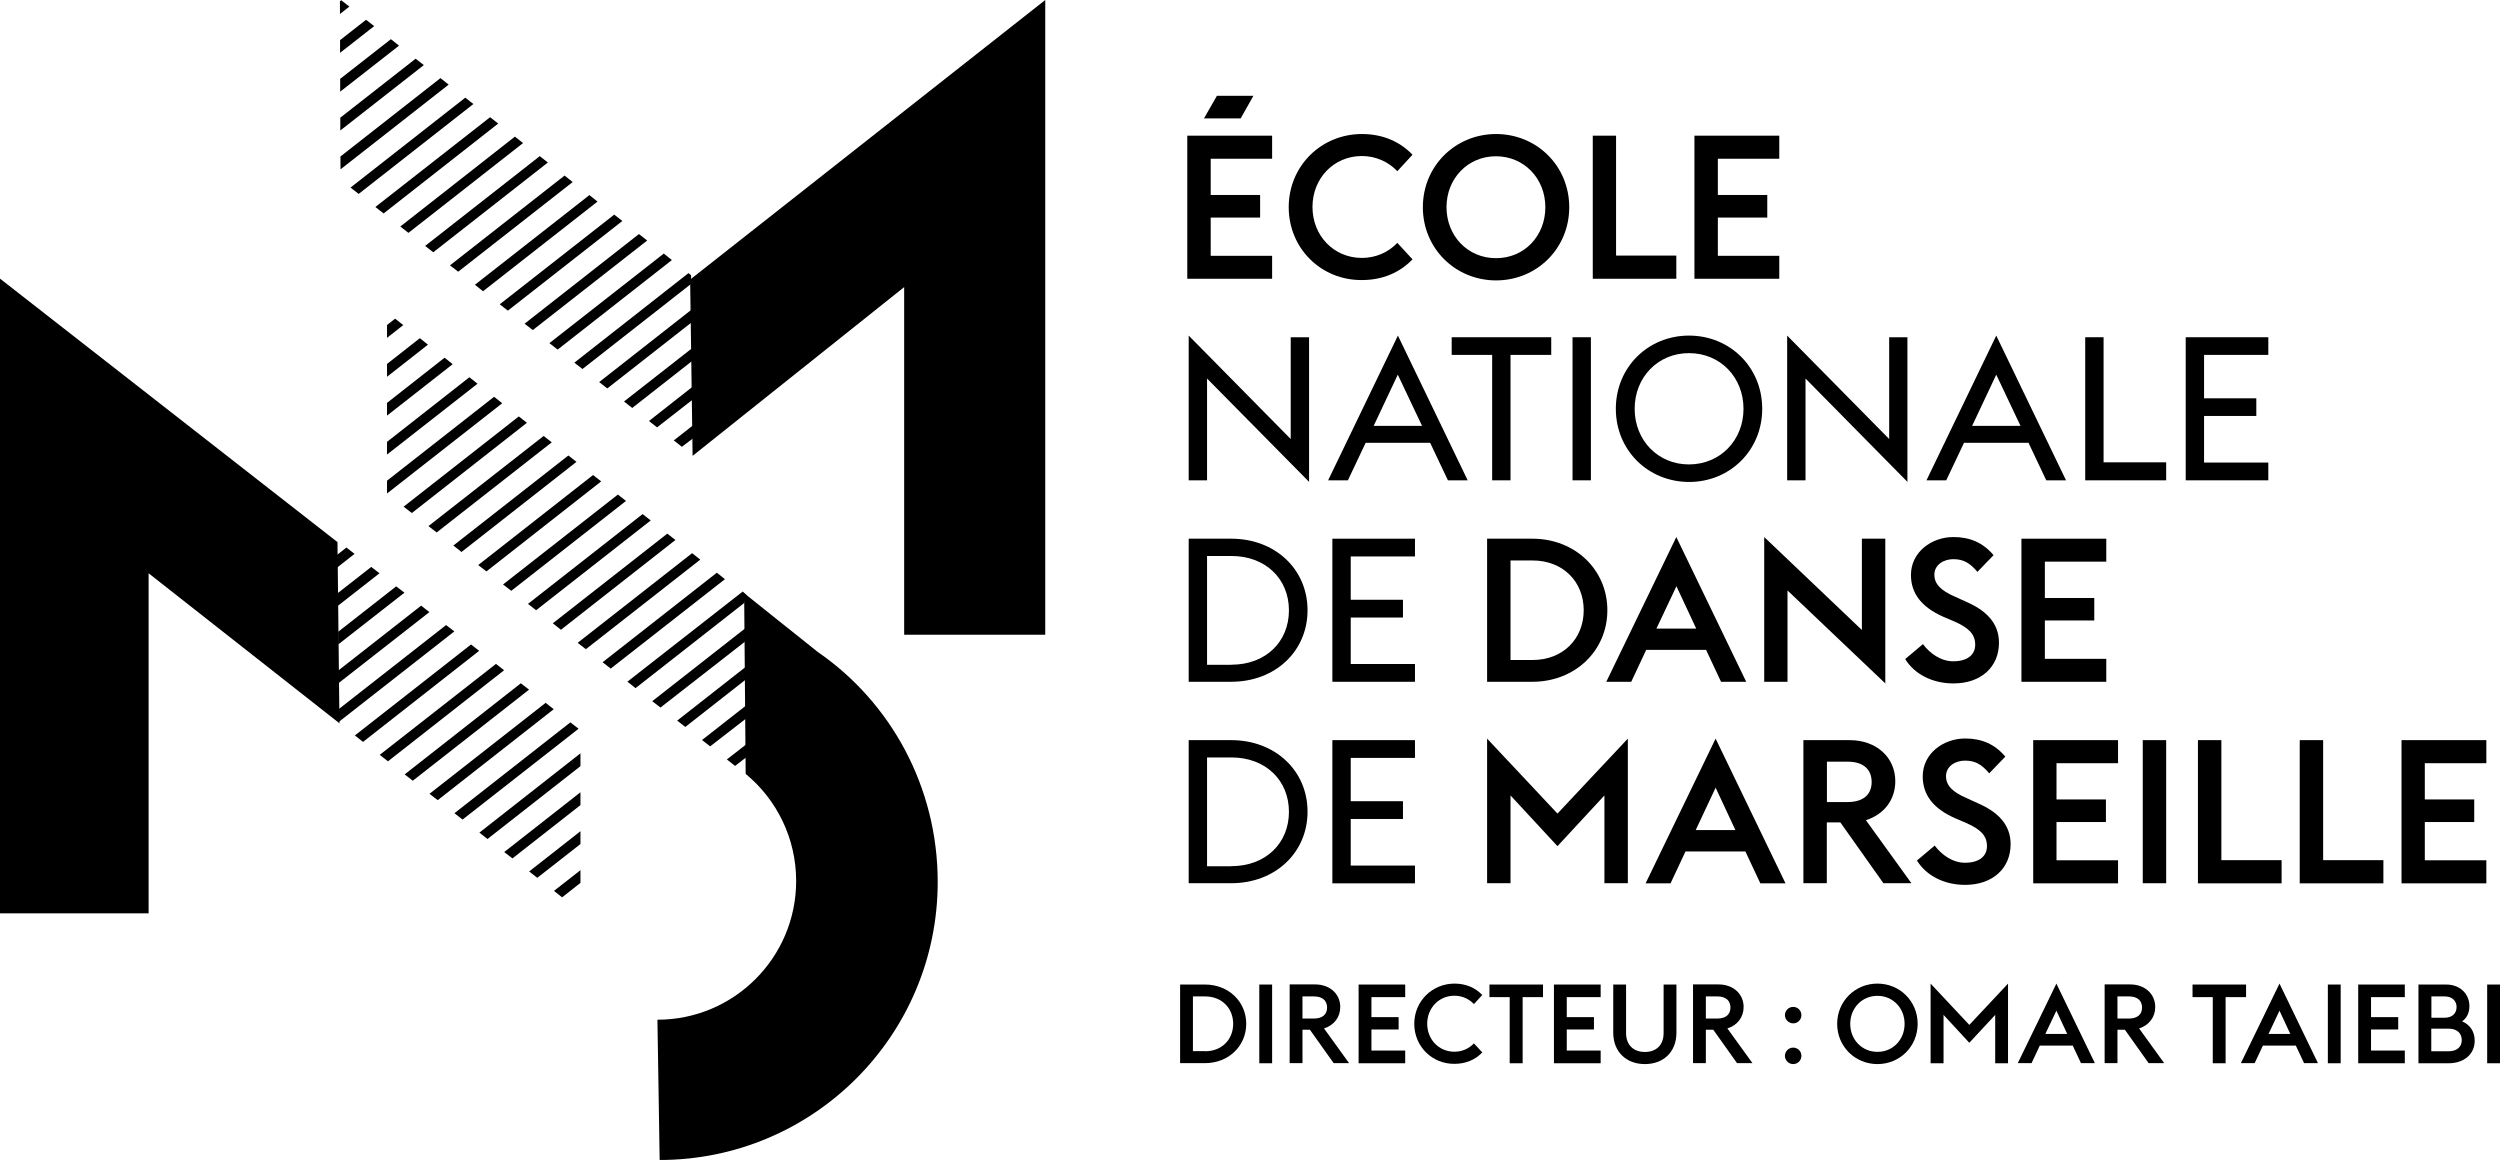 <svg xmlns="http://www.w3.org/2000/svg" xmlns:xlink="http://www.w3.org/1999/xlink" id="Calque_1" x="0px" y="0px" width="2124.6px" height="985.7px" viewBox="0 0 2124.6 985.7" xml:space="preserve"><g>	<polygon points="636.6,630.7 617.7,645.4 624.7,650.9 642.1,637.5  "></polygon>	<polygon points="638.2,596.3 596.6,628.9 603.5,634.3 639.4,606.5  "></polygon>	<polygon points="636.7,564.4 575.5,612.4 582.4,617.8 636.2,575.6  "></polygon>	<polygon points="638.4,530 554.3,595.9 561.3,601.3 640.3,539.7  "></polygon>	<polygon points="634.4,505.7 631.2,502.7 533.2,579.3 540.1,584.8 632.5,512.4  "></polygon>	<polygon points="609.2,486.7 512.1,562.8 519,568.2 616.1,492.2  "></polygon>	<polygon points="588.2,470.1 588.2,470.1 490.9,546.3 497.9,551.7 595.1,475.6  "></polygon>	<polygon points="567.1,453.5 469.8,529.7 476.7,535.2 574,458.9  "></polygon>	<polygon points="546.1,436.9 448.7,513.2 455.6,518.6 553,442.3  "></polygon>	<polygon points="525.1,420.3 427.5,496.7 434.5,502.1 532,425.7  "></polygon>	<polygon points="504,403.7 406.4,480.2 413.4,485.6 510.9,409.1  "></polygon>	<polygon points="483,387.1 385.3,463.6 392.2,469.1 489.9,392.5  "></polygon>	<polygon points="462,370.5 364.1,447.1 371.1,452.5 468.9,375.9  "></polygon>	<polygon points="440.9,353.9 343,430.6 350,436 447.8,359.3  "></polygon>	<polygon points="419.9,337.2 328.9,408.5 328.9,419.4 426.8,342.7  "></polygon>	<polygon points="398.9,320.6 328.9,375.5 328.9,386.3 405.8,326.1  "></polygon>	<polygon points="377.8,304 328.9,342.4 328.9,353.2 384.7,309.5  "></polygon>	<polygon points="356.8,287.4 328.9,309.3 328.9,320.2 363.7,292.9  "></polygon>	<polygon points="335.8,270.8 328.9,276.2 328.9,287.1 342.7,276.3  "></polygon>	<polygon points="477.7,762.6 493.3,750.3 493.3,739.5 470.8,757.1  "></polygon>	<polygon points="456.6,746 493.3,717.3 493.3,706.4 449.7,740.6  "></polygon>	<polygon points="435.5,729.5 493.3,684.2 493.3,673.3 428.5,724.1  "></polygon>	<polygon points="414.3,713 493.3,651.1 493.3,640.2 407.4,707.6  "></polygon>	<polygon points="484.7,613.9 386.2,691.1 393.1,696.5 491.7,619.3  "></polygon>	<polygon points="463.7,597.3 365,674.6 372,680 470.6,602.7  "></polygon>	<polygon points="449.1,585.7 442.6,580.7 343.9,658.1 350.8,663.5 449.6,586.1  "></polygon>	<polygon points="421.5,564.2 322.7,641.5 329.7,647 428.4,569.6  "></polygon>	<polygon points="400.3,547.7 301.6,625 308.5,630.5 407.2,553.1  "></polygon>	<polygon points="379.1,531.2 287.4,603 287.4,613.9 386.1,536.6  "></polygon>	<polygon points="357.9,514.7 287.4,569.9 287.4,580.8 364.9,520.2  "></polygon>	<polygon points="336.7,498.3 287.4,536.9 287.4,547.7 343.7,503.7  "></polygon>	<polygon points="315.5,481.8 283.5,506.8 284.5,516.9 322.5,487.2  "></polygon>	<polygon points="283.4,474 285.4,483.2 301.3,470.7 294.4,465.3  "></polygon>	<polygon points="579.5,379.7 590.7,371.2 589.8,360.8 572.6,374.3  "></polygon>	<polygon points="558.4,363.2 590.2,338.4 589.8,327.7 551.5,357.8  "></polygon>	<polygon points="537.3,346.7 591.1,304.5 587.8,296.2 530.3,341.2  "></polygon>	<polygon points="516.1,330.1 587.6,274.1 587.5,263.3 509.2,324.7  "></polygon>	<polygon points="495,313.6 587.4,241.2 587.3,233.9 585.1,232.1 488.1,308.2  "></polygon>	<polygon points="473.9,297.1 571,221 564.1,215.5 466.9,291.6  "></polygon>	<polygon points="452.8,280.5 550,204.4 543.1,199 543,198.9 445.8,275.1  "></polygon>	<polygon points="431.6,264 528.9,187.8 522,182.4 424.7,258.6  "></polygon>	<polygon points="410.5,247.5 507.8,171.3 500.9,165.8 403.6,242  "></polygon>	<polygon points="389.4,230.9 486.7,154.7 479.8,149.2 382.4,225.5  "></polygon>	<polygon points="368.2,214.4 465.6,138.1 458.7,132.7 361.3,209  "></polygon>	<polygon points="347.1,197.9 444.5,121.6 437.6,116.1 340.2,192.5  "></polygon>	<polygon points="326,181.4 423.4,105 416.5,99.6 319,175.9  "></polygon>	<polygon points="304.8,164.8 402.3,88.4 395.4,83 297.9,159.4  "></polygon>	<polygon points="289.4,143.9 381.3,71.9 374.3,66.4 289.3,133  "></polygon>	<polygon points="289.2,110.9 360.2,55.3 353.2,49.9 289.2,100  "></polygon>	<polygon points="289.1,77.9 339.1,38.8 332.2,33.3 289.1,67  "></polygon>	<polygon points="289,44.9 318,22.2 311.1,16.8 289,34.1  "></polygon>	<polygon points="288.9,11.9 296.9,5.6 290,0.2 288.9,1.1  "></polygon>	<polygon points="586.5,237.6 588.6,387.4 768.4,244 768.4,539.4 888.3,539.4 888.3,0  "></polygon>	<path d="M695,554.1l-62.6-50l1.3,153.6c26.2,21.6,42.9,54.4,42.9,91c0,65.1-52.8,117.9-117.9,117.9l1.9,119.2  c130.5,0,236.3-105.8,236.3-236.3C796.9,668.7,756.9,596.7,695,554.1"></path>	<polygon points="0,236.8 0,776.2 126.3,776.2 126.3,487.2 288.5,614.7 286.8,460.7  "></polygon>	<polygon points="1009,115.3 1081.1,115.3 1081.1,134.9 1028.9,134.9 1028.9,165.7 1070.9,165.7 1070.9,184.9 1028.9,184.9   1028.9,217.4 1081.1,217.4 1081.1,236.9 1009,236.9  "></polygon>	<path d="M1095.2,176.1c0-35.1,27.7-62.2,62.2-62.2c17.1,0,31.9,6,43,17.6l-12.9,14c-7.5-8-18.3-12.9-30.1-12.9c-24,0-42,19-42,43.3  c0,24.3,18,43.3,42,43.3c11.8,0,22.6-4.8,30.1-12.8l12.9,14c-11.1,11.6-25.9,17.6-43,17.6C1122.9,238.3,1095.2,211.2,1095.2,176.1"></path>	<path d="M1313.3,176.1c0-24.3-18-43.3-42-43.3c-24,0-42,19-42,43.3c0,24.3,18,43.3,42,43.3C1295.4,219.5,1313.3,200.5,1313.3,176.1   M1209.2,176.1c0-35.1,27.7-62.2,62.2-62.2c34.6,0,62.2,27.1,62.2,62.2c0,35.1-27.6,62.2-62.2,62.2  C1236.9,238.3,1209.2,211.2,1209.2,176.1"></path>	<polygon points="1353.6,115.3 1373.4,115.3 1373.4,217.2 1424.6,217.2 1424.6,236.9 1353.6,236.9  "></polygon>	<polygon points="1440,115.3 1512.1,115.3 1512.1,134.9 1459.9,134.9 1459.9,165.7 1501.9,165.7 1501.9,184.9 1459.9,184.9   1459.9,217.4 1512.1,217.4 1512.1,236.9 1440,236.9  "></polygon>	<polygon points="1025.8,321.7 1025.8,408.2 1010.2,408.2 1010.2,285.2 1096.9,373.1 1096.9,286.6 1112.5,286.6 1112.5,409.5  "></polygon>	<path d="M1167.4,361.9h41.1l-20.6-43.5L1167.4,361.9z M1188,285.2l59.3,123h-16.8l-15.1-31.9h-54.8l-15.1,31.9h-16.8L1188,285.2z"></path>	<polygon points="1268.1,301.6 1233.7,301.6 1233.7,286.6 1318.3,286.6 1318.3,301.6 1283.7,301.6 1283.7,408.2 1268.1,408.2  "></polygon>	<rect x="1336.4" y="286.6" width="15.6" height="121.6"></rect>	<path d="M1481.7,347.4c0-26.7-19.7-47.3-46.3-47.3c-26.5,0-46.2,20.6-46.2,47.3c0,26.7,19.7,47.3,46.2,47.3  C1462,394.6,1481.7,374.1,1481.7,347.4 M1373.2,347.4c0-35.3,27.4-62.2,62.2-62.2c34.8,0,62.2,26.9,62.2,62.2  c0,35.3-27.4,62.2-62.2,62.2C1400.6,409.5,1373.2,382.7,1373.2,347.4"></path>	<polygon points="1534.4,321.7 1534.4,408.2 1518.8,408.2 1518.8,285.2 1605.5,373.1 1605.5,286.6 1621,286.6 1621,409.5  "></polygon>	<path d="M1676,361.9h41.1l-20.6-43.5L1676,361.9z M1696.5,285.2l59.3,123H1739l-15.1-31.9h-54.8l-15.1,31.9h-16.8L1696.5,285.2z"></path>	<polygon points="1772.1,286.6 1787.7,286.6 1787.7,392.9 1840.9,392.9 1840.9,408.2 1772.1,408.2  "></polygon>	<polygon points="1857.5,286.6 1927.7,286.6 1927.7,301.6 1873.1,301.6 1873.1,338.5 1917.5,338.5 1917.5,353.5 1873.1,353.5   1873.1,393.1 1927.7,393.1 1927.7,408.2 1857.5,408.2  "></polygon>	<path d="M1046.4,564.9c29.5,0,49-19.7,49-46.2c0-26.5-19.5-46.2-49-46.2h-20.6v92.5H1046.4z M1010.2,457.8h36.1  c37.5,0,64.9,26,64.9,60.8c0,34.8-27.4,60.8-64.9,60.8h-36.1V457.8z"></path>	<polygon points="1132.3,457.8 1202.5,457.8 1202.5,472.9 1147.9,472.9 1147.9,509.7 1192.3,509.7 1192.3,524.8 1147.9,524.8   1147.9,564.3 1202.5,564.3 1202.5,579.4 1132.3,579.4  "></polygon>	<path d="M1302.4,560.9c26.2,0,43.5-18.3,43.5-42.3c0-24-17.3-42.3-43.5-42.3h-18.7v84.6H1302.4z M1263.8,457.8h38.5  c36.3,0,63.7,26.4,63.7,60.8c0,34.4-27.4,60.8-63.7,60.8h-38.5V457.8z"></path>	<path d="M1407.7,534.2h33.8l-16.8-36L1407.7,534.2z M1424.6,456.4l59.4,123h-21.4l-12.7-27.1h-50.9l-12.7,27.1h-21.2L1424.6,456.4z  "></path>	<polygon points="1519.1,501.8 1519.1,579.4 1499.3,579.4 1499.3,456.4 1582.3,535.4 1582.3,457.8 1602.2,457.8 1602.2,580.8  "></polygon>	<path d="M1619.1,560.1l15.1-12.7c5.7,7.7,15.1,14.6,25.7,14.6c11.8,0,18.7-5.3,18.7-14.1c0-9.1-5.7-14.4-17.6-19.7l-9.6-4.1  c-18.3-8.1-27.4-19.7-27.4-35.5c0-19.5,17.6-32.2,36.1-32.2c14,0,25.2,4.8,34.1,15.4l-13.7,14.2c-6.3-7.5-11.8-10.8-20.5-10.8  c-8.2,0-16.1,4.8-16.1,13.2c0,7.9,5.5,13.5,17.6,18.7l9.4,4.3c16.6,7.2,27.9,17.8,27.9,34.8c0,20.6-15.2,34.6-38.7,34.6  C1641.8,580.8,1626.8,572.6,1619.1,560.1"></path>	<polygon points="1717.9,457.8 1790,457.8 1790,477.3 1737.8,477.3 1737.8,508.2 1779.8,508.2 1779.8,527.3 1737.8,527.3   1737.8,559.9 1790,559.9 1790,579.4 1717.9,579.4  "></polygon>	<path d="M1046.4,736.1c29.5,0,49-19.7,49-46.2c0-26.5-19.5-46.2-49-46.2h-20.6v92.5H1046.4z M1010.2,629h36.1  c37.5,0,64.9,26,64.9,60.8c0,34.8-27.4,60.8-64.9,60.8h-36.1V629z"></path>	<polygon points="1132.3,629 1202.5,629 1202.5,644.1 1147.9,644.1 1147.9,680.9 1192.3,680.9 1192.3,696 1147.9,696 1147.9,735.6   1202.5,735.6 1202.5,750.7 1132.3,750.7  "></polygon>	<polygon points="1263.8,627.7 1323.6,691.4 1383.4,627.7 1383.4,750.6 1363.5,750.6 1363.5,676 1323.6,719.1 1283.7,676   1283.7,750.6 1263.8,750.6  "></polygon>	<path d="M1441.1,705.4h33.7l-16.8-36L1441.1,705.4z M1458,627.7l59.4,123H1496l-12.7-27.1h-50.9l-12.7,27.1h-21.2L1458,627.7z"></path>	<path d="M1570.2,681.6c13.7,0,20.4-6.7,20.4-17c0-10.5-6.7-17.3-20.4-17.3h-17.6v34.3H1570.2z M1564,698.9h-11.5v51.7h-19.9V629  h39.4c22.6,0,38.7,14.6,38.7,34.9c0,15.8-9.6,28.3-25,33.1l38.7,53.6h-23.8L1564,698.9z"></path>	<path d="M1629.1,731.3l15.1-12.7c5.7,7.7,15.1,14.6,25.7,14.6c11.8,0,18.7-5.3,18.7-14.1c0-9.1-5.7-14.4-17.6-19.7l-9.6-4.1  c-18.3-8.1-27.4-19.7-27.4-35.5c0-19.5,17.6-32.2,36.1-32.2c14,0,25.2,4.8,34.1,15.4l-13.7,14.2c-6.3-7.5-11.8-10.8-20.6-10.8  c-8.2,0-16.1,4.8-16.1,13.2c0,7.9,5.5,13.5,17.6,18.7l9.4,4.3c16.6,7.2,27.9,17.8,27.9,34.8c0,20.6-15.3,34.6-38.7,34.6  C1651.7,752,1636.8,743.8,1629.1,731.3"></path>	<polygon points="1727.9,629 1800,629 1800,648.6 1747.7,648.6 1747.7,679.4 1789.7,679.4 1789.7,698.6 1747.7,698.6 1747.7,731.1   1800,731.1 1800,750.7 1727.9,750.7  "></polygon>	<rect x="1821" y="629" width="19.9" height="121.6"></rect>	<polygon points="1867.9,629 1887.8,629 1887.8,731 1939,731 1939,750.7 1867.9,750.7  "></polygon>	<polygon points="1954.4,629 1974.3,629 1974.3,731 2025.5,731 2025.5,750.7 1954.4,750.7  "></polygon>	<polygon points="2040.9,629 2113,629 2113,648.6 2060.7,648.6 2060.7,679.4 2102.7,679.4 2102.7,698.6 2060.7,698.6 2060.7,731.1   2113,731.1 2113,750.7 2040.9,750.7  "></polygon>	<polygon points="1034.2,81.4 1065.2,81.4 1054.4,100.6 1023.2,100.6  "></polygon>	<path d="M1024.1,893.4c14.4,0,23.9-10.1,23.9-23.3c0-13.2-9.5-23.3-23.9-23.3h-10.3v46.5H1024.1z M1002.9,836.7h21.2  c20,0,35,14.5,35,33.4c0,18.9-15.1,33.4-35,33.4h-21.2V836.7z"></path>	<rect x="1070.2" y="836.7" width="10.9" height="66.9"></rect>	<path d="M1116.6,865.6c7.5,0,11.2-3.7,11.2-9.3c0-5.8-3.7-9.5-11.2-9.5h-9.7v18.8H1116.6z M1113.2,875.1h-6.3v28.4H1096v-66.9h21.7  c12.4,0,21.3,8,21.3,19.2c0,8.7-5.3,15.5-13.8,18.2l21.3,29.5h-13.1L1113.2,875.1z"></path>	<polygon points="1154.6,836.7 1194.2,836.7 1194.2,847.4 1165.5,847.4 1165.5,864.4 1188.6,864.4 1188.6,874.9 1165.5,874.9   1165.5,892.8 1194.2,892.8 1194.2,903.6 1154.6,903.6  "></polygon>	<path d="M1201.9,870.1c0-19.3,15.3-34.2,34.2-34.2c9.4,0,17.5,3.3,23.6,9.7l-7.1,7.7c-4.1-4.4-10.1-7.1-16.6-7.1  c-13.2,0-23.1,10.5-23.1,23.8c0,13.4,9.9,23.8,23.1,23.8c6.5,0,12.4-2.6,16.6-7.1l7.1,7.7c-6.1,6.4-14.2,9.7-23.6,9.7  C1217.2,904.3,1201.9,889.4,1201.9,870.1"></path>	<polygon points="1283,847.4 1265.8,847.4 1265.8,836.7 1311.3,836.7 1311.3,847.4 1294,847.4 1294,903.6 1283,903.6  "></polygon>	<polygon points="1320.6,836.7 1360.3,836.7 1360.3,847.4 1331.5,847.4 1331.5,864.4 1354.6,864.4 1354.6,874.9 1331.5,874.9   1331.5,892.8 1360.3,892.8 1360.3,903.6 1320.6,903.6  "></polygon>	<path d="M1371,877.6v-40.9h10.9v41.2c0,10.4,6.5,16.1,16,16.1c9.5,0,15.9-5.7,15.9-16.1v-41.2h10.9v40.9  c0,16.5-11.1,26.7-26.8,26.7C1382.2,904.3,1371,894,1371,877.6"></path>	<path d="M1459.4,865.6c7.5,0,11.2-3.7,11.2-9.3c0-5.8-3.7-9.5-11.2-9.5h-9.7v18.8H1459.4z M1456,875.1h-6.3v28.4h-10.9v-66.9h21.7  c12.4,0,21.3,8,21.3,19.2c0,8.7-5.3,15.5-13.8,18.2l21.3,29.5h-13.1L1456,875.1z"></path>	<path d="M1516.9,897.3c0-3.9,3.2-7,7-7c3.9,0,7,3.1,7,7c0,3.9-3.1,7-7,7C1520.1,904.3,1516.9,901.2,1516.9,897.3 M1516.9,862.7  c0-3.9,3.2-7,7-7c3.9,0,7,3.1,7,7c0,3.9-3.1,7-7,7C1520.1,869.6,1516.9,866.5,1516.9,862.7"></path>	<path d="M1618.6,870.1c0-13.4-9.9-23.8-23.1-23.8c-13.2,0-23.1,10.5-23.1,23.8c0,13.4,9.9,23.8,23.1,23.8  C1608.7,894,1618.6,883.5,1618.6,870.1 M1561.3,870.1c0-19.3,15.3-34.2,34.2-34.2c19,0,34.2,14.9,34.2,34.2  c0,19.3-15.2,34.2-34.2,34.2C1576.6,904.3,1561.3,889.4,1561.3,870.1"></path>	<polygon points="1640.7,835.9 1673.6,871 1706.5,835.9 1706.5,903.6 1695.6,903.6 1695.6,862.5 1673.6,886.2 1651.7,862.5   1651.7,903.6 1640.7,903.6  "></polygon>	<path d="M1738.2,878.7h18.6l-9.2-19.8L1738.2,878.7z M1747.6,835.9l32.7,67.6h-11.8l-7-14.9h-28l-7,14.9h-11.7L1747.6,835.9z"></path>	<path d="M1809.2,865.6c7.5,0,11.2-3.7,11.2-9.3c0-5.8-3.7-9.5-11.2-9.5h-9.7v18.8H1809.2z M1805.8,875.1h-6.3v28.4h-10.9v-66.9  h21.7c12.4,0,21.3,8,21.3,19.2c0,8.7-5.3,15.5-13.7,18.2l21.3,29.5H1826L1805.8,875.1z"></path>	<polygon points="1880.5,847.4 1863.3,847.4 1863.3,836.7 1908.8,836.7 1908.8,847.4 1891.4,847.4 1891.4,903.6 1880.5,903.6  "></polygon>	<path d="M1927.9,878.7h18.5l-9.2-19.8L1927.9,878.7z M1937.2,835.9l32.7,67.6h-11.8l-7-14.9h-28l-7,14.9h-11.7L1937.2,835.9z"></path>	<rect x="1978.3" y="836.7" width="10.9" height="66.9"></rect>	<polygon points="2004.1,836.7 2043.7,836.7 2043.7,847.4 2015,847.4 2015,864.4 2038.1,864.4 2038.1,874.9 2015,874.9 2015,892.8   2043.7,892.8 2043.7,903.6 2004.1,903.6  "></polygon>	<path d="M2080.9,893.4c7.5,0,11.2-4,11.2-9.5c0-5.5-3.7-9.7-11.2-9.7h-14.7v19.2H2080.9z M2077.6,864.9c6.7,0,10.1-4,10.1-9.1  c0-4.9-3.4-9-10.1-9h-11.3v18.1H2077.6z M2055.3,836.7h23.6c12.2,0,19.7,8.4,19.7,18.3c0,6-2.3,10.2-6.2,13  c6.2,2.6,10.7,8.1,10.7,16.4c0,11.7-9.3,19.2-22.2,19.2h-25.6V836.7z"></path>	<rect x="2113.7" y="836.7" width="10.9" height="66.9"></rect></g></svg>